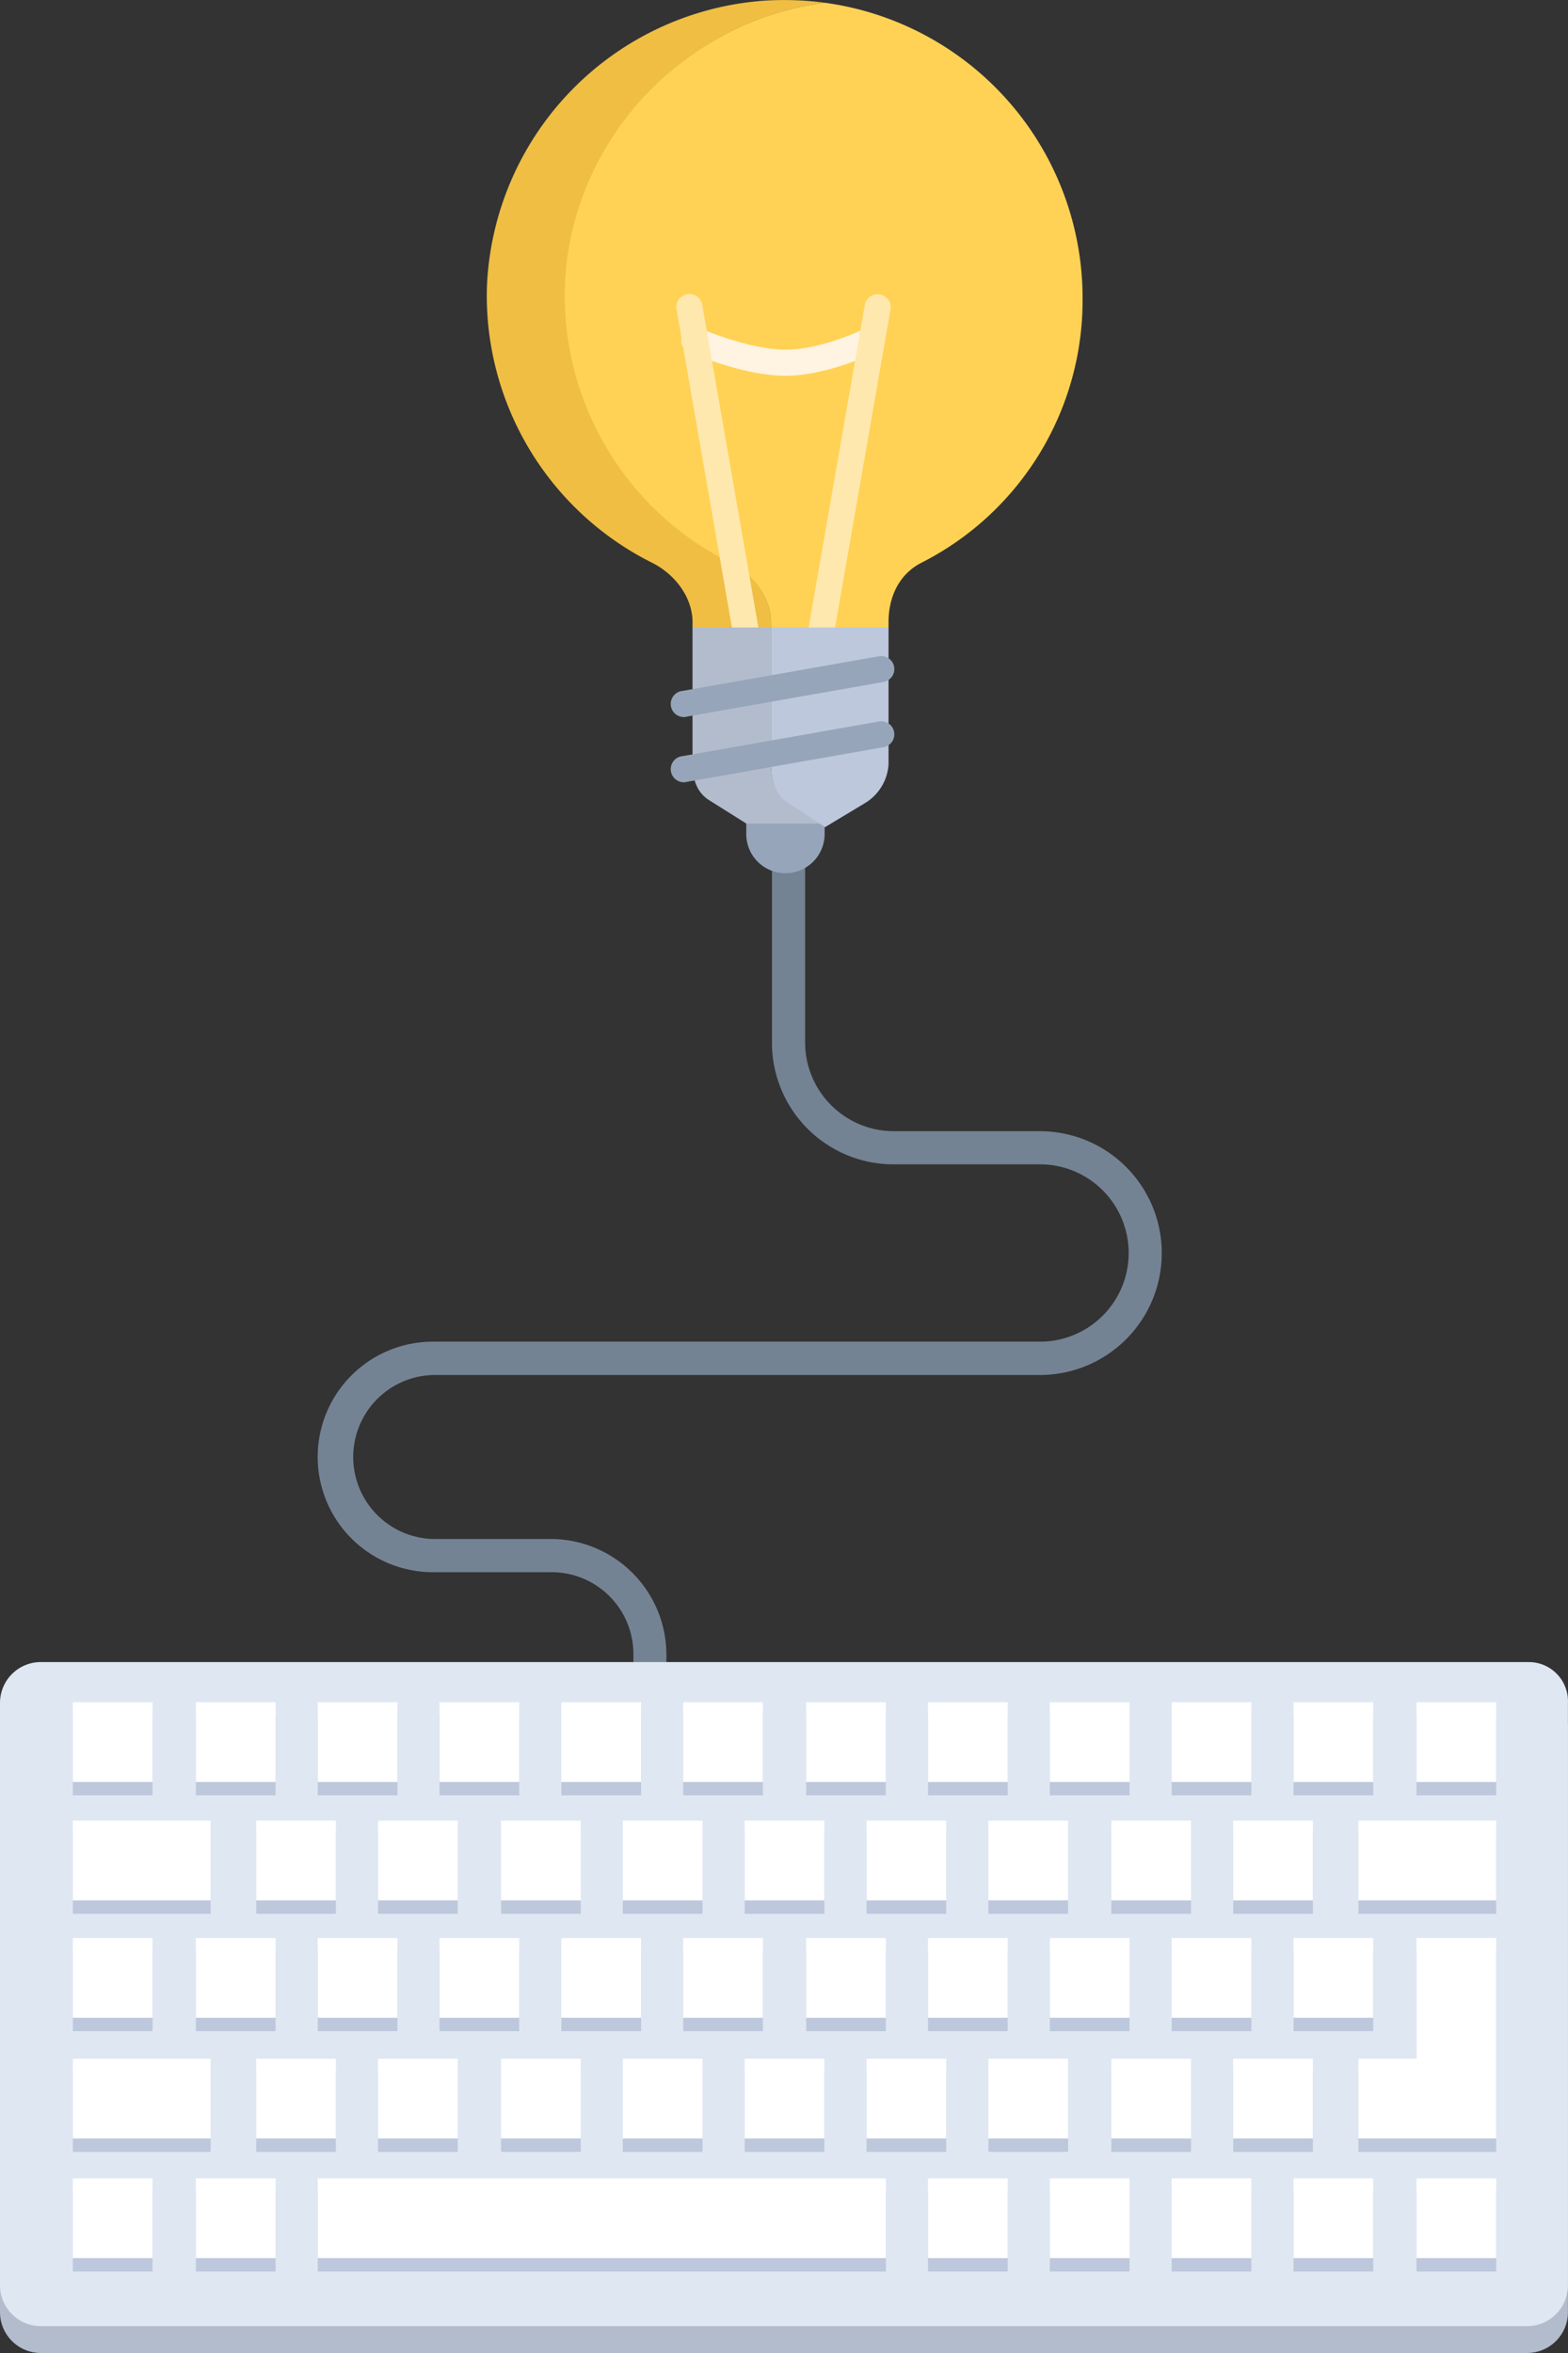 <svg xmlns="http://www.w3.org/2000/svg" viewBox="0 0 240 360"><rect x="0" y="0" width="240" height="360" fill="#333333" stroke="none"/><defs><style>.cls-1{fill:#748393;}.cls-2{fill:#96a5b9;}.cls-3{fill:#efbe43;}.cls-4{fill:#ffd255;}.cls-5{fill:#fff3e1;}.cls-6{fill:#ffe8ae;}.cls-7{fill:#b2bccc;}.cls-8{fill:#bec8dc;}.cls-9{fill:#dfe7f2;}.cls-10{fill:#fff;}</style></defs><title> </title><g id="Layer_1" data-name="Layer 1"><path class="cls-1" d="M119.16,129.49h-1v30a18.6,18.6,0,0,0,18.65,18.65h22.38a13.56,13.56,0,1,1,0,27.13H66.26a17.63,17.63,0,1,0,0,35.27H84.4a12.52,12.52,0,0,1,12.55,12.55v10.68H102V253.09A17.73,17.73,0,0,0,84.4,235.46H66.26a12.55,12.55,0,0,1,0-25.09h92.91a18.65,18.65,0,1,0,0-37.3H136.79a13.6,13.6,0,0,1-13.56-13.56V129.66C121.87,129.66,120.51,129.49,119.16,129.49Z"/><path class="cls-2" d="M114.22,124.67h12a0,0,0,0,1,0,0v2.93a6,6,0,0,1-6,6h0a6,6,0,0,1-6-6v-2.93A0,0,0,0,1,114.22,124.67Z"/><path class="cls-3" d="M118,95.17c0-3.85-2.75-7.35-6.18-9.09A45.43,45.43,0,0,1,126.24.42a46.89,46.89,0,0,0-9.49-.3,45.76,45.76,0,0,0-42.23,44,45.7,45.7,0,0,0,25.33,42c3.44,1.74,6.15,5.24,6.15,9.09V96h12Z"/><path class="cls-4" d="M86.45,44.13a45.73,45.73,0,0,0,25.37,42c3.44,1.74,6.18,5.24,6.18,9.09V96h18v-.82c0-3.86,1.62-7.36,5.07-9.1A45,45,0,0,0,165.7,45.52,45.6,45.6,0,0,0,126.25.42C104.38,3.22,87.1,21.87,86.45,44.13Z"/><path class="cls-5" d="M120.21,57.49c-6.32,0-14.22-3.38-14.55-3.53a2,2,0,1,1,1.58-3.66c.07,0,7.48,3.2,13,3.2s11.93-3.13,12-3.16a2,2,0,1,1,1.75,3.59C133.65,54.07,126.58,57.49,120.21,57.49Z"/><path class="cls-6" d="M114.68,101.39a2,2,0,0,1-2-1.65l-9.15-52.55a2,2,0,0,1,3.93-.69l9.15,52.55a2,2,0,0,1-1.62,2.31Z"/><path class="cls-6" d="M125.19,101.39l-.34,0a2,2,0,0,1-1.62-2.31l9.16-52.55a2,2,0,0,1,3.93.69l-9.16,52.55A2,2,0,0,1,125.19,101.39Z"/><path class="cls-7" d="M118,116.92V96H106v20.92c0,2.33.69,4.44,2.71,5.61l5.52,3.47h11.59l.19.21-5.31-3.52C118.68,121.52,118,119.25,118,116.92Z"/><path class="cls-8" d="M136,117V96H118v20.92c0,2.33.68,4.77,2.69,5.94l5.59,3.69,6.1-3.67A7.47,7.47,0,0,0,136,117Z"/><path class="cls-2" d="M104.84,109.7a2,2,0,0,1-.34-4l30.18-5.32a2,2,0,0,1,.69,3.93l-30.18,5.32A1.93,1.93,0,0,1,104.84,109.7Z"/><path class="cls-2" d="M104.84,119.68a2,2,0,0,1-.34-4l30.18-5.32a2,2,0,0,1,.69,3.93l-30.18,5.32A1.93,1.93,0,0,1,104.84,119.68Z"/><path class="cls-7" d="M233.89,258.39H6.27A6.25,6.25,0,0,0,0,264.67v89.06A6.25,6.25,0,0,0,6.27,360H233.72a6.25,6.25,0,0,0,6.27-6.27V264.66A6,6,0,0,0,233.89,258.39Z"/><path class="cls-9" d="M233.89,254.29H6.27A6.25,6.25,0,0,0,0,260.56v89.06a6.25,6.25,0,0,0,6.27,6.27H233.72a6.25,6.25,0,0,0,6.27-6.27V260.56A6,6,0,0,0,233.89,254.29Z"/><rect class="cls-8" x="11.15" y="262.48" width="12.2" height="12.2"/><rect class="cls-8" x="29.98" y="262.48" width="12.2" height="12.2"/><rect class="cls-8" x="48.63" y="262.48" width="12.2" height="12.2"/><rect class="cls-8" x="67.27" y="262.48" width="12.2" height="12.2"/><rect class="cls-8" x="85.92" y="262.48" width="12.2" height="12.2"/><rect class="cls-8" x="104.57" y="262.48" width="12.2" height="12.2"/><rect class="cls-8" x="123.39" y="262.48" width="12.2" height="12.2"/><rect class="cls-8" x="142.04" y="262.48" width="12.2" height="12.2"/><rect class="cls-8" x="160.69" y="262.48" width="12.2" height="12.2"/><rect class="cls-8" x="179.34" y="262.48" width="12.2" height="12.2"/><rect class="cls-8" x="197.99" y="262.48" width="12.2" height="12.2"/><rect class="cls-8" x="216.81" y="262.48" width="12.2" height="12.2"/><rect class="cls-8" x="11.15" y="298.56" width="12.2" height="12.2"/><rect class="cls-8" x="29.98" y="298.56" width="12.2" height="12.2"/><rect class="cls-8" x="48.63" y="298.56" width="12.2" height="12.2"/><rect class="cls-8" x="67.27" y="298.56" width="12.2" height="12.2"/><rect class="cls-8" x="85.92" y="298.56" width="12.2" height="12.2"/><rect class="cls-8" x="104.57" y="298.56" width="12.2" height="12.2"/><rect class="cls-8" x="123.39" y="298.56" width="12.2" height="12.2"/><rect class="cls-8" x="142.04" y="298.56" width="12.2" height="12.2"/><rect class="cls-8" x="160.69" y="298.56" width="12.2" height="12.2"/><rect class="cls-8" x="179.34" y="298.56" width="12.2" height="12.2"/><rect class="cls-8" x="197.99" y="298.56" width="12.2" height="12.2"/><rect class="cls-8" x="11.15" y="335.33" width="12.2" height="12.2"/><rect class="cls-8" x="29.98" y="335.33" width="12.2" height="12.2"/><rect class="cls-8" x="48.63" y="335.33" width="86.97" height="12.2"/><rect class="cls-8" x="142.04" y="335.33" width="12.2" height="12.2"/><rect class="cls-8" x="160.69" y="335.33" width="12.2" height="12.2"/><rect class="cls-8" x="179.34" y="335.33" width="12.2" height="12.2"/><rect class="cls-8" x="197.99" y="335.33" width="12.2" height="12.2"/><rect class="cls-8" x="216.81" y="335.33" width="12.2" height="12.2"/><rect class="cls-8" x="11.15" y="280.61" width="21.09" height="12.2"/><rect class="cls-8" x="207.92" y="280.61" width="21.09" height="12.2"/><rect class="cls-8" x="39.21" y="280.61" width="12.2" height="12.2"/><rect class="cls-8" x="57.86" y="280.61" width="12.2" height="12.2"/><rect class="cls-8" x="76.69" y="280.61" width="12.2" height="12.2"/><rect class="cls-8" x="95.33" y="280.61" width="12.2" height="12.2"/><rect class="cls-8" x="113.98" y="280.61" width="12.2" height="12.2"/><rect class="cls-8" x="132.63" y="280.61" width="12.2" height="12.2"/><rect class="cls-8" x="151.28" y="280.61" width="12.2" height="12.2"/><rect class="cls-8" x="170.1" y="280.61" width="12.2" height="12.2"/><rect class="cls-8" x="188.75" y="280.61" width="12.2" height="12.2"/><rect class="cls-8" x="11.15" y="317.03" width="21.09" height="12.2"/><polygon class="cls-8" points="216.81 298.56 216.81 317.03 207.92 317.03 207.92 329.23 229.01 329.23 229.01 298.56 216.81 298.56"/><rect class="cls-8" x="39.21" y="317.03" width="12.2" height="12.2"/><rect class="cls-8" x="57.86" y="317.03" width="12.2" height="12.2"/><rect class="cls-8" x="76.69" y="317.03" width="12.2" height="12.2"/><rect class="cls-8" x="95.33" y="317.03" width="12.2" height="12.2"/><rect class="cls-8" x="113.98" y="317.03" width="12.2" height="12.2"/><rect class="cls-8" x="132.63" y="317.03" width="12.2" height="12.2"/><rect class="cls-8" x="151.28" y="317.03" width="12.2" height="12.2"/><rect class="cls-8" x="170.1" y="317.03" width="12.2" height="12.2"/><rect class="cls-8" x="188.75" y="317.03" width="12.2" height="12.2"/><rect class="cls-10" x="11.15" y="260.43" width="12.2" height="12.2"/><rect class="cls-10" x="29.98" y="260.43" width="12.2" height="12.2"/><rect class="cls-10" x="48.63" y="260.43" width="12.2" height="12.2"/><rect class="cls-10" x="67.27" y="260.43" width="12.2" height="12.2"/><rect class="cls-10" x="85.92" y="260.43" width="12.2" height="12.2"/><rect class="cls-10" x="104.57" y="260.43" width="12.2" height="12.2"/><rect class="cls-10" x="123.39" y="260.43" width="12.2" height="12.2"/><rect class="cls-10" x="142.04" y="260.43" width="12.2" height="12.2"/><rect class="cls-10" x="160.69" y="260.43" width="12.2" height="12.2"/><rect class="cls-10" x="179.34" y="260.43" width="12.2" height="12.2"/><rect class="cls-10" x="197.99" y="260.43" width="12.2" height="12.2"/><rect class="cls-10" x="216.81" y="260.43" width="12.2" height="12.2"/><rect class="cls-10" x="11.15" y="296.51" width="12.2" height="12.2"/><rect class="cls-10" x="29.98" y="296.51" width="12.2" height="12.2"/><rect class="cls-10" x="48.63" y="296.51" width="12.2" height="12.2"/><rect class="cls-10" x="67.27" y="296.51" width="12.2" height="12.2"/><rect class="cls-10" x="85.92" y="296.51" width="12.2" height="12.2"/><rect class="cls-10" x="104.57" y="296.51" width="12.2" height="12.2"/><rect class="cls-10" x="123.39" y="296.51" width="12.2" height="12.2"/><rect class="cls-10" x="142.04" y="296.51" width="12.2" height="12.2"/><rect class="cls-10" x="160.69" y="296.51" width="12.2" height="12.2"/><rect class="cls-10" x="179.34" y="296.51" width="12.2" height="12.2"/><rect class="cls-10" x="197.99" y="296.51" width="12.2" height="12.2"/><rect class="cls-10" x="11.15" y="333.28" width="12.2" height="12.2"/><rect class="cls-10" x="29.98" y="333.28" width="12.2" height="12.2"/><rect class="cls-10" x="48.63" y="333.28" width="86.97" height="12.2"/><rect class="cls-10" x="142.04" y="333.28" width="12.2" height="12.2"/><rect class="cls-10" x="160.69" y="333.28" width="12.2" height="12.2"/><rect class="cls-10" x="179.34" y="333.28" width="12.2" height="12.2"/><rect class="cls-10" x="197.99" y="333.28" width="12.2" height="12.2"/><rect class="cls-10" x="216.81" y="333.28" width="12.2" height="12.2"/><rect class="cls-10" x="11.15" y="278.55" width="21.09" height="12.2"/><rect class="cls-10" x="207.92" y="278.55" width="21.09" height="12.2"/><rect class="cls-10" x="39.21" y="278.55" width="12.2" height="12.2"/><rect class="cls-10" x="57.86" y="278.55" width="12.2" height="12.2"/><rect class="cls-10" x="76.69" y="278.55" width="12.2" height="12.2"/><rect class="cls-10" x="95.33" y="278.55" width="12.2" height="12.2"/><rect class="cls-10" x="113.98" y="278.55" width="12.2" height="12.2"/><rect class="cls-10" x="132.63" y="278.55" width="12.2" height="12.2"/><rect class="cls-10" x="151.28" y="278.55" width="12.2" height="12.2"/><rect class="cls-10" x="170.1" y="278.55" width="12.2" height="12.2"/><rect class="cls-10" x="188.75" y="278.55" width="12.2" height="12.2"/><rect class="cls-10" x="11.15" y="314.98" width="21.09" height="12.2"/><polygon class="cls-10" points="216.81 296.5 216.81 314.98 207.92 314.98 207.92 327.18 229.01 327.18 229.01 296.5 216.81 296.5"/><rect class="cls-10" x="39.21" y="314.98" width="12.2" height="12.2"/><rect class="cls-10" x="57.86" y="314.98" width="12.2" height="12.2"/><rect class="cls-10" x="76.69" y="314.98" width="12.2" height="12.2"/><rect class="cls-10" x="95.33" y="314.98" width="12.2" height="12.2"/><rect class="cls-10" x="113.98" y="314.98" width="12.2" height="12.2"/><rect class="cls-10" x="132.63" y="314.98" width="12.2" height="12.2"/><rect class="cls-10" x="151.28" y="314.98" width="12.2" height="12.2"/><rect class="cls-10" x="170.1" y="314.98" width="12.2" height="12.2"/><rect class="cls-10" x="188.75" y="314.98" width="12.2" height="12.2"/></g></svg>